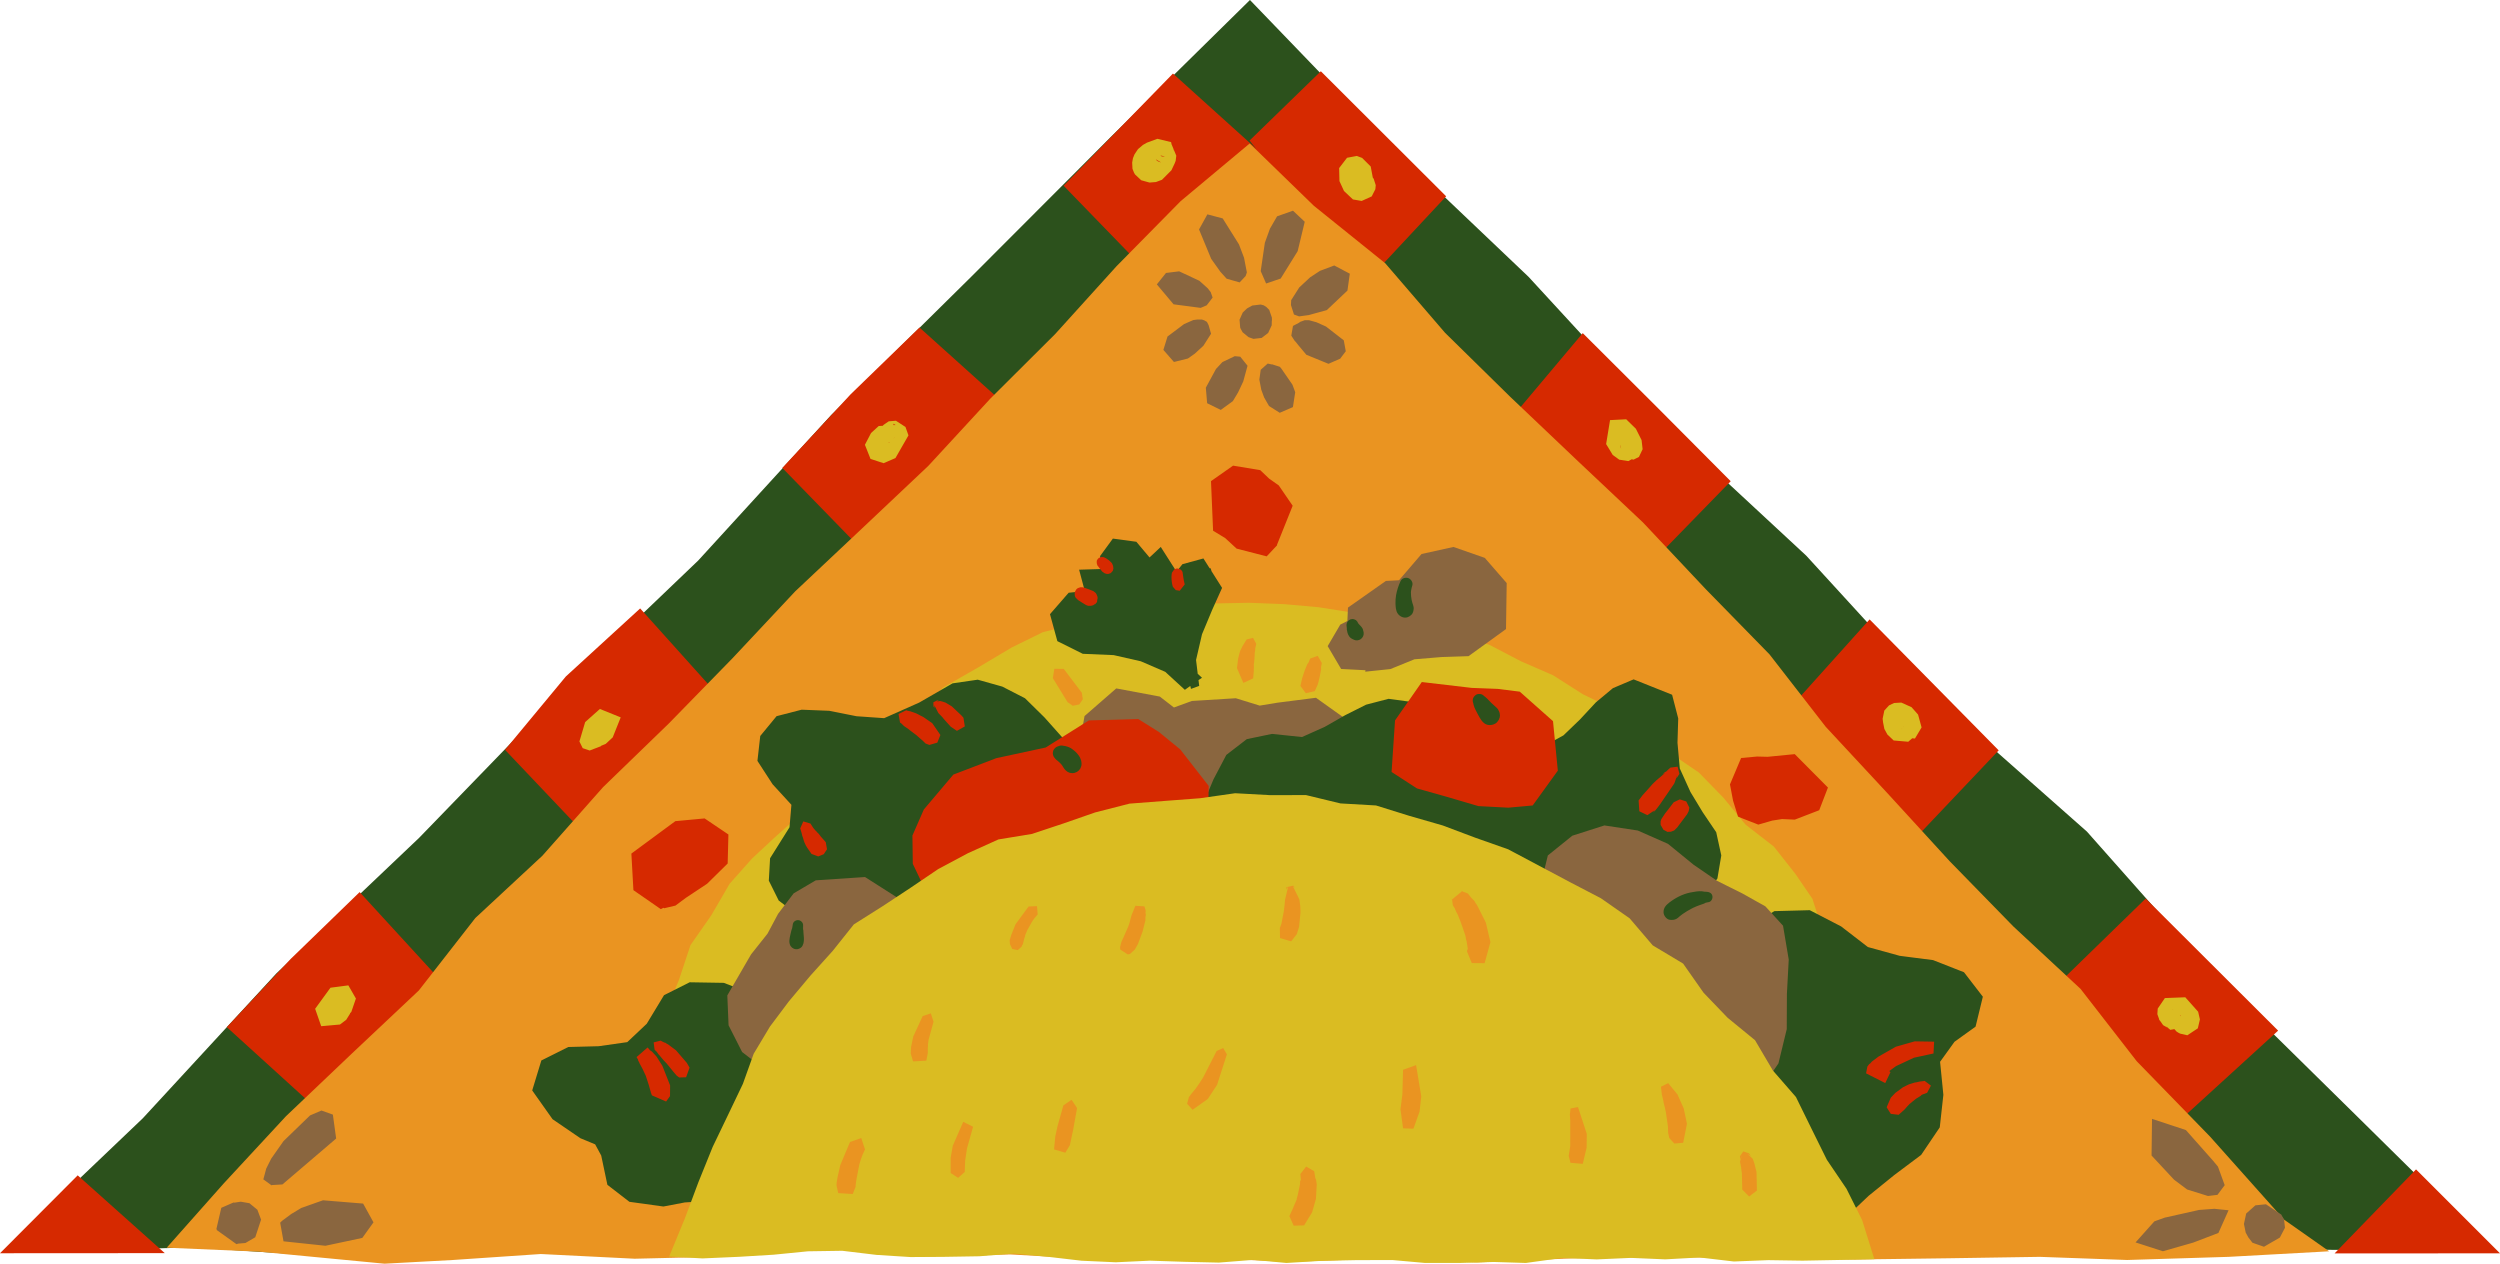 <?xml version="1.0" encoding="UTF-8"?><svg xmlns="http://www.w3.org/2000/svg" xmlns:xlink="http://www.w3.org/1999/xlink" height="241.7" preserveAspectRatio="xMidYMid meet" version="1.0" viewBox="0.0 0.0 478.2 241.7" width="478.2" zoomAndPan="magnify"><g id="change1_1"><path d="M476.93,239.26l-35.49-0.22l-36.79,1.26l-36.79-1.9l-36.79,1.74l-36.79-0.75l-36.79,1.3l-36.78-0.43 l-36.79-1.87l-36.79,0.96l-36.79-0.08l-36.79,1.75l-36.8-2.42L0.37,239.6l26.95-25.7l25.53-27.69l27.3-25.93l26.2-27.04l27.21-26.03 l25.42-27.81l26.78-26.45l26.6-26.64L239.09,0l26.01,27l27.28,25.95l25.5,27.72l27.62,25.62l25.43,27.8l28.26,24.98l25.01,28.22 l26.83,26.41L476.93,239.26z" fill="#2C511C"/></g><g id="change2_1"><path d="M252.65,13.63l23.97,23.92l-15.86,17l-10.58-13.46l-1.17,1.13l-12.64,19.84l-12.97,19.63l-11.95,20.28 l-13.59,19.22l-12.39,20l-13.32,19.41l-11.55,20.54l-13.72,19.13l-12.35,20.03l-13.19,14.62l-27.78-0.5l-24.28,2.37l-31.28-2.85 l14.1-5.75l12.62-12.33l-21.34-19.39l12.25-13.07l13.16-12.76l17.53,19.12l13.36-14.25l13.39-14.72L96.6,143.43l11.64-14.04 l14.21-13.01l16.7,18.59l14.82-12.98l15.27-12.35L149.64,89.5l13.09-14.1l13.15-12.75l17.25,15.51l13.45-12.1l14.29-12.57 l-17.42-17.96l20.91-21.46l15.22,13.73l0.73,0.73l-1.29-1.65L252.65,13.63z M302.75,63.72L289.06,80l13.53,13.72l13.32,14.01 l0.36-0.5l14.78-15.18l-14.14-14.21L302.75,63.72z M343.77,133.89l22.09,26.99l16.45-17.35l-24.69-25.05L343.77,133.89z M462.14,223.68l-15.58,16.07l31.64-0.01L462.14,223.68z M391.33,190.47l0.66-0.49l22.62,26.46l21.15-19.3l-25.33-25.27 L391.33,190.47z M0,239.72l31.52-0.02l-16.66-14.88L0,239.72z" fill="#D62900"/></g><g id="change3_1"><path d="M445.52,239.35l-19.24,1.06l-19.39,0.6l-16.72-0.6l-17.35,0.27l-17.96,0.24l-17.96-0.19l-18.49-0.32 l-17.43,0.28l-18.45,0.79l-17.96-0.75l-17.95,0.65l-17.95-0.84l-17.96,0.39l-17.47-0.98l-17.96,0.43l-17.96-1.79l-17.96,1.75 l-17.96,0.43l-17.96-0.9l-16.93,1.15l-12.96,0.7l-24.01-2.3l-17.65-0.76l10.92-12.31l11.88-12.83l12.68-12.06l12.74-12l10.81-13.86 l12.83-11.92l11.6-13.11l12.57-12.17l12.22-12.52l11.97-12.77l12.74-11.99l12.72-12.01l11.86-12.86l12.39-12.34l11.75-12.99 l12.27-12.45l13.2-11.03l12.27,11.92l13.66,11l11.44,13.3l12.46,12.24l12.67,12.04l12.73,12l11.98,12.73l12.22,12.5l10.76,13.86 l11.89,12.8l11.8,12.89l12.21,12.51l12.84,11.93L408.72,203l14.02,14.41l14.16,15.88L445.52,239.35z" fill="#EA9421"/></g><g id="change4_1"><path d="M346.31,202.36l-4.03,4.4l-4.38,4.02l-5.36,2.66l-4.6,3.74l-5.86,3.31l-6.38,2.19l-6.38,2.04l-6.13,2.81 l-6.41,2.07l-6.62,1.2l-6.69,0.69l-6.6,1.35l-6.73,0.11l-6.69,0.76l-6.72,0.2l-6.69-1.21l-6.68-0.39l-6.77,0.54l-6.61-1.42 l-6.78,0.19l-6.65-0.98l-6.49-1.99l-6.66-0.82l-6.59-1.28l-6.63-1.01l-6.78-0.18l-6.59-1.3l-6.58-1.36l-6.72-1.58l-6.75-1.33 l-6.79-1.1l-6.6-1.9l-6.7-1.65l-6.37-2.69l-3.98-4.6l-0.04-7.16l1.01-6.88l2.6-6.42l2.19-6.61l3.99-5.72l3.5-6.02l4.3-4.84 l4.73-4.39l4.81-4.27l5.5-4.56l5.31-4.77l4.99-5.14l5.85-4.16l5.38-5.43l6.65-3.8l6.47-3.85l5.93-2.91l6.43-1.59l6.34-2.05 l6.66-0.79l6.64-0.87l6.69-0.19l6.69-0.13l6.69,0.26l6.66,0.6l6.61,1.05l6.72,0.53l6.6,1.33l6.4,2.09l6.35,2.22l5.98,3.12l6.15,2.68 l5.66,3.61l6.05,2.94l5.81,3.41l4.76,4.83l5.57,3.79l4.69,4.81l4.27,5.18l5.39,4.18l4.17,5.29l3.22,4.72l1.75,5.47l2.46,5.16" fill="#DABC22"/></g><g id="change5_1"><path d="M260.56,146.1l-0.02-0.04l1.08-0.4l-3.3-7.48l-6.6-4.71l-7.29,0.93l-3.47,0.57l-4.57-1.41l-8.41,0.52 l-3.43,1.25l-2.7-2.09l-8.33-1.56l-6.07,5.29l-0.28,1.57l-0.98,0.92l-3.19,2.75l-0.73,3.55l-1.08,2.34l0.54,3.72l5.05,3.29 l5.04,3.31l5.17,3.09l5.09,3.22l5.22,3.01l5.02,3.34l4.55,2.45l2.61-0.39l4.9-5.47l4.77-5.58l5.09-5.3l4.67-5.67l2.36-4.31 L260.56,146.1L260.56,146.1z M259.99,144.84l-0.06-0.13l0.49-0.19L259.99,144.84z M261.9,145.69l-0.25,1.51l-0.01-0.07l-0.35-0.33 L261.9,145.69z" fill="#8A663F"/></g><g id="change1_2"><path d="M214.45,152.2l4.84,2.03l-0.08,0.25l-0.09,0.7l0,0l0,0l-0.06,0.48l-0.41-0.18L165.5,190.2l0.07,1.19 l-3.54-0.54l-0.49-5.23l-2.37-4.7l-3.71-3.71l-6.51-4.96l-1.89-3.8l0.24-4.28l3.72-5.93l0.36-4.3l-3.6-3.93l-2.9-4.47l0.54-4.76 l3.12-3.79l4.8-1.24l5.28,0.21l5.21,1.04l5.29,0.37l6.7-2.98l6.39-3.68l4.81-0.7l4.7,1.32l4.34,2.23l3.72,3.66l3.46,3.88l3.48,3.9 l3.42,4.08L214.45,152.2z M158.86,193.95l-0.14-0.38l0-0.01l-0.01,0l-0.32-0.84l0,0.05l-4.73,0.67l-4.61-1.34l-4.49-1.74l-6.11-2.36 l-6.53-0.11l-4.91,2.47l-3.3,5.46l-3.73,3.52l-5.47,0.78l-5.81,0.15l-5.15,2.57l-1.75,5.74l3.89,5.5l5.33,3.64l2.82,1.17l1.16,2.14 l1.18,5.6l4.21,3.25l6.51,0.9L131,230l4.18-0.25l7.19,2.04l3.43,1.39l3.68,0.03l0.35-1.87l-0.46-0.26l9.23-37.04L158.86,193.95z M375.67,185.97l-5.91-2.32l-6.38-0.82l-6.09-1.68l-5.11-3.94l-6.01-3.11l-6.77,0.18l-5.6,3.45l-3.98,5.23l0.43,0.21l11.94,50.5 l-0.05,0.02l-0.25,0.79l5.37,1.81l5.38-3.01l4.8-4.55l4.9-3.97l5.14-3.85l3.56-5.27l0.69-6.22l-0.63-6.32l2.76-3.83l4.03-2.9 l1.39-5.72L375.67,185.97z M325.71,155.39l-2.36-3.9l-2.04-4.5l-0.44-4.91l0.14-4.66l-1.17-4.53l-7.36-2.94l-3.96,1.68l-3.26,2.72 l-3.03,3.26l-3.18,3.06l-4.5,2.47l-5.08,0.75l-5.12-0.45l-6.71-3.39l-3.44-3.4l-4.17-2.38l-4.42-0.6l-4.3,1.12l-3.98,2l-3.93,2.24 l-4.35,1.95l-5.74-0.6l-4.82,1l-3.92,3.02l-2.46,4.69l-2.06,4.91l-0.18,5.37l2.17,4.93l0.9-0.41l79.87,25.51l0.09,0.82l2.77-0.15 l0.71-4.85l2.04-4.44l2.72-3.16l2.68-3.28l4.69-6.31l0.74-4.4l-0.97-4.44L325.71,155.39z M229.92,129.64l-0.82-0.75l-0.32-2.65 l1.14-4.92l1.94-4.65l1.9-4.22l-2.02-3.19l-0.16-0.55l-0.2-0.01l-1.19-1.88l-4.02,1.1l-1.13,1.42l-3.01-4.72l-2.15,2.01l-2.52-3 l-4.49-0.61l-2.45,3.35l0.24,2.47l-4.25,0.13l1.09,4.09l-3.09,0.32l-3.57,4.1l1.41,5.16l4.86,2.42l5.91,0.25l5.19,1.18l4.68,2.02 l3.75,3.44l1.04-0.74l0.13,0.56l1.52-0.55l0.05-0.02l-0.13-1.11L229.92,129.64z" fill="#2C511C"/></g><g id="change2_2"><path d="M225.74,143.33l5.46,7l-0.17,9.61l-2.21,0.12l-6.58,1.82l-6.58,1.89l-6.64,1.64l-6.59,1.79l-6.55,1.98 l-6.64,1.62l-6.57,1.87l0.09,0.25l-3.18,1.27l-2.78-4.36l-2.2-4.6l-0.07-5.41l2.18-4.98l5.65-6.68l8.21-3.14l9.45-2.04l8.26-5.18 l9.44-0.27l3.93,2.46L225.74,143.33z M290.7,132.3l-4.23-0.53l-4.96-0.19l-9.55-1.12l-5.12,7.34l-0.66,9.86l4.86,3.15l5.65,1.59 l6.1,1.79l5.71,0.3l4.67-0.42l4.81-6.66l-0.92-9.47L290.7,132.3z M129.18,157.07l-8.41,6.2l0.39,7l5.24,3.63l0.51-0.26l0.14,0.09 l2.16-0.51l1.98-1.48l4.06-2.69l3.94-3.88l0.14-5.55l-4.55-3.07L129.18,157.07z M242.77,91.56l-1.71-1.63l-5.2-0.86l-4.22,2.96 l0.4,9.49l2.31,1.4l2.19,2.02l5.75,1.48l1.97-2.1l0.02-0.15l2.98-7.43l-2.66-3.89L242.77,91.56z M343.3,144.25l-5.18,0.51 l-2.03-0.05l-3.05,0.28l-2.13,5.05l0.59,3.11l0.95,3.05l1.13,0.46l2.75,1.07l2.68-0.77l1.86-0.29l2.44,0.11l4.67-1.8l1.67-4.34 L343.3,144.25z M178.32,138.33l1.56,2.26l-0.59,1.46l-1.52,0.44l-0.72-0.27l-0.48-0.47l0.02,0.02l-1.38-1.21l-1.48-1.11l0.37,0.23 l-1.18-0.8l-0.61-0.59l0.03,0.04l-0.21-0.14l0.02-0.02l-0.28-1.6l1.46-0.7l0.25,0.03l-0.12,0.02l0.67,0.14l1.11,0.39l1.43,0.74 L178.32,138.33z M184.29,137.29l0.26,1.66l-1.51,0.85l-1.2-0.81l-1.55-1.73l0.27,0.24l-1.07-1.11l-0.78-1.52l0.05,0.5l0.02,0.03 l-0.07-0.07l-0.14-0.19l-0.01,0.01l-0.03-0.81l0.73-0.37l0.47,0.15l0.12-0.03l0.46,0.12l0.54,0.18l1.21,0.72l1.87,1.77 L184.29,137.29z M179.64,134.14l-0.17-0.03l0.05-0.03l-0.46,0.18L179.64,134.14z M156.68,159.65l0.3,0.31l-0.18-0.23l-0.32-0.37 l-0.09-0.07l-0.12-0.13l-0.14-0.17l-0.11-0.09l-0.37-0.43l-0.13-0.17l-0.49-0.77l-1.38-0.41l-0.57,1.31l-0.02,0.01l0.27,0.9 l0.21,0.91l-0.04-0.38l0.29,1.12l-0.06-0.43l0.1,0.49l0.21,0.45l0.09,0.2l0.28,0.47l0.82,1.17l1.28,0.48l1.06-0.43l0.62-0.94 l-0.24-1.36L156.68,159.65z M319.88,150.42l0.3-0.44l0.07-0.12l0.1-0.23l0.45-1.33l-0.13,0.6l0.57-0.88l-0.35-1.37l-1.38,0.18l0,0 l-0.81,0.74l0.83-0.38l-1.07,0.51l-0.49,0.46l0.6-0.37l-1.77,1.5l0.01,0l-0.4,0.38l-0.29,0.28l-0.67,0.76l-1.26,1.4l-0.76,1 l0.14,2.07l1.54,0.74l1.42-0.95l-0.38,0.48l0.46-0.41l0.34-0.42l0.57-0.75l1.1-1.61L319.88,150.42z M321.31,152.9l-1.19,0.57 l0.01,0.01l-1.09,1.43l-0.56,0.71l-0.7,1.07l-0.14,0.42l0,0.67l0.54,0.93l0.76,0.41l0.68-0.03l0.62-0.24l0.6-0.6l0.25-0.34 l0.54-0.72l1.08-1.44l0.3-0.59l0.13-0.67l-0.59-1.19L321.31,152.9z M369.96,199.25l-0.12,2.26l-3.74,0.81l-3.42,1.6l-1.3,0.95 l0.23,0.22l-1,2.08l-3.67-1.86l0.25-1.3l0.33-0.44l0.23-0.17l0.3-0.34l1.26-0.95l3.34-1.9l3.6-1.02L369.96,199.25L369.96,199.25z M358,205.03l-0.02,0.01l0.01,0.33L358,205.03z M368.12,206.77l-0.93,0.11l-0.47,0.11l-0.08,0.06l0-0.01l-0.01-0.04l-0.09,0 l0.03,0.03l-0.28,0.03l-1.14,0.35l-1.14,0.56l-1.48,1.09l-0.86,0.91l-0.79,1.83l0.79,1.26l1.5,0.18l1.14-1.02l0.56-0.64l0.31-0.32 l0.07-0.08l0.66-0.54l0.31-0.25l0.3-0.24l0.06-0.03l0.84-0.52l0.04-0.07l0.11-0.1l0.21-0.09l0.84-0.31l0.73-1.37l-1.25-0.94 L368.12,206.77z M129.31,200.91l-1.48-1.11l-0.38-0.21l-0.13-0.11l-0.32-0.09l0,0l-0.05-0.04l-0.2-0.09l-0.38-0.21l-1.34,0.34 l0.18,1.38l0,0l0.24,0.26l0.14,0.12l0.32,0.44l0.1,0.15l0-0.04l0.89,1.07l0.69,0.73l0.12,0.16l-0.02-0.01l0.18,0.2l0.89,1.1 l0.65,0.77l0.5,0.38l1.33-0.04l0.66-1.84l-0.52-0.91L129.31,200.91z M125.56,202.07l-0.87-0.94l-0.4-0.26l-0.04-0.09l-0.38-0.42 l-2.11,1.84l0,0l0.28,0.47l0.03,0.18l0.26,0.5l-0.05-0.06l0.58,1.08l0.1,0.19l-0.02-0.03l0.18,0.38l0.42,0.9l0.57,1.76l0.23,0.82 l0.14,0.48l-0.01,0.03l0.23,0.62l2.71,1.18l0.75-1.03l0.02-2.05l-1.48-3.75L125.56,202.07z M226.35,110.48l-0.15-1.03l-0.11-0.25 l-0.29-0.28l-0.66-0.2l-0.53,0.19l-0.46,0.66l0.02,0l-0.05,0.26l-0.04,0.52l0.02,0.55l0.06,0.54l0.07,0.38l0.11,0.41l0.57,0.65 l0.75,0.12l0.95-1.21l-0.18-0.84L226.35,110.48z M212.87,108.14l-0.16-0.38l-0.11-0.13l-0.12-0.12l-0.04-0.04l-0.29-0.27l-0.38-0.27 l-0.16-0.11l-0.17-0.09l-0.08-0.05l-0.26-0.1l-0.29-0.03l-0.56,0.17l0.51-0.16l-0.1,0l-0.46,0.15l-0.25,0.25l-0.17,0.32l0.01,0.22 l-0.01,0.17l0.03,0.11l0,0l-0.01,0l0.03,0.11l0-0.02l0.06,0.21l0.06,0.14l0.07,0.07l0.12,0.15l0.1,0.15l0.32,0.38l-0.2-0.23 l0.19,0.24l0.28,0.35l0.2,0.14l0.05,0.04l0.05,0.03l0.05,0.04l-0.04-0.03l0.18,0.12l0.43,0.12l0.3-0.02l0.42-0.15l0.39-0.43 l0.11-0.43l-0.05-0.45L212.87,108.14z M209.9,114.77l0-0.03L209.9,114.77L209.9,114.77z M209.96,114.36l-0.06,0.38l0-0.21 l-0.06,0.62l-0.33,0.39l-0.45,0.25l-0.19,0.03l-0.17,0.06l-0.6-0.01l-0.36-0.14l-0.76-0.46l-0.75-0.48l0,0l-0.48-0.47l-0.15-0.31 l-0.04-0.53l0.08-0.34l0.26-0.44l0.27-0.21l0.49-0.16l0.52,0.01l1.14,0.4l0.84,0.34l0.44,0.36l0.15,0.25l-0.02-0.04l0.02,0.05 l0.04,0.07l0.02,0.07l0.07,0.15l-0.01,0.02l-0.04-0.1l0.06,0.2l0-0.1l0.04,0.1l-0.01,0.12L209.96,114.36z M209.48,115.49l-0.32,0.21 l0.12-0.04l-0.01,0.01L209.48,115.49z M209.89,114l-0.01,0.01l0.01,0.01L209.89,114z" fill="#D62900"/></g><g id="change5_2"><path d="M284.01,106.71l4.19,4.82l-0.13,8.8l-7.17,5.18l-5.18,0.17l-5.17,0.43l-4.6,1.87l-4.8,0.5l-0.02,0.07 l0.06-0.35l-4.66-0.24l-2.57-4.37l2.41-4.12l1.18-0.59l0.18-0.12l0.11-2.54l7.25-5.1l2.51-0.13l1.24-1.44l3.07-3.58l6.11-1.35 L284.01,106.71z M341.06,177.07l-3.39-3.71l-4.39-2.46l-4.85-2.42l-4.46-3.06l-4.92-4.01l-5.78-2.55l-6.38-0.97l-6.13,1.96 l-4.69,3.78l-1.42,5.82l1.35,0.24l13.22,28.98l-0.94,1.45l2.7,2.18l3.22,2.38l5.98,3.77l5.96,2.32l6.29-0.02l4.65-2.8l3.1-4.54 l1.59-6.55l0.03-6.75l0.35-6.57L341.06,177.07z M165.46,167.76l-9.42,0.63l-4.23,2.49l-2.98,3.92l-2.02,3.79l-3.15,3.97l-4.54,7.84 l0.24,5.72l2.59,5.11l4.5,3.47l9.37,0.44l7.22-6.19l-1.53-1.05l8.93-15.9l0.88,0.32l0.11,0.05l1.63-4.87l-0.27-5.07L165.46,167.76z M233.44,51.99l1.19,1.32l2.49,0.71l1.15-1.23l0.23-0.68l-0.54-2.81l-0.97-2.55l-3.11-4.97L230.95,41l-1.6,2.89l2.33,5.63 L233.44,51.99z M232.38,43.54l-0.02,0l0,0l0,0l-0.01,0l-0.01-0.01L232.38,43.54z M242.18,54.23l-1.03-2.37l0.79-5.42l0.98-2.71 l1.36-2.35l3.04-1.08l2.25,2.12l-1.35,5.62l-3.25,5.24L242.18,54.23z M224.48,58.21l-3.2-3.81l1.75-2.19l2.52-0.31l3.87,1.81 l1.59,1.43l0.58,0.75l0.36,1.03l-1.13,1.48l-1.16,0.49L224.48,58.21z M231.65,63.84l-1.46,2.29l-1.64,1.51l-1.33,0.94l-2.67,0.66 l-2.02-2.31l0.79-2.56l3.17-2.38l1.76-0.77l0.77-0.1l0.55,0l0.33,0l0.46,0.16l0.5,0.29l0.32,0.62L231.65,63.84z M255.21,50.78 l2.98,1.57l-0.45,3.23l-3.95,3.74l-2.3,0.63l-1.16,0.32l-1.92,0.26l0.03-0.03l-0.93-0.34l-0.58-1.81l0.05-0.94l1.54-2.43l2.1-1.95 l1.86-1.22L255.21,50.78z M253.64,62.46l-1.83-0.82l-1.42-0.39l-0.83,0l-0.91,0.33l-0.11,0.12l-1.22,0.64L247,64.2l0.66,1.02 l0.14,0.12l0.59,0.74l1.49,1.78l4.23,1.73l2.24-0.98l1.07-1.42l-0.38-2.09L253.64,62.46z M253.08,65.75L253.08,65.75l0.16,0.02 L253.08,65.75z M237.24,68.23l1.39,1.73l-0.82,3l-0.99,2.1l-1,1.67l-2.31,1.68l-2.61-1.28l-0.25-2.97l1.94-3.58l1.23-1.32l2.36-1.13 l0.14,0.01L237.24,68.23z M247.22,73.58l0.53,1.44l-0.44,2.85l-2.52,1.09l-2.05-1.3l-0.93-1.62l-0.55-1.49l-0.37-1.93l0.26-1.89 l1.34-1.19l0.77,0.17l0.07-0.02l1.47,0.47l0.31,0.36L247.22,73.58z M241.33,64.64l-1.57,0.18l-0.94-0.33l-1.14-0.94l-0.36-0.66 l-0.1-0.25l-0.12-1.49l0.61-1.37l0.42-0.4l0.41-0.39l1-0.55l1.6-0.19l0.32,0.08l0.28,0.08l0.51,0.33l0.53,0.54l0.5,1.45l0.02,0.41 l-0.01,0.21l-0.02,0.05l-0.02,0.83l-0.68,1.46L241.33,64.64z M415.85,225.65l-4.3-4.62l0.09-7.01l6.48,2.14l5.19,5.86l0.94,1.13 l1.29,3.55l-1.38,1.85l-1.82,0.22l-3.98-1.24L415.85,225.65z M423.56,231.22l2.72,0.28l-1.94,4.34l-4.84,1.85l-5.78,1.65l-5.23-1.69 l3.6-4.03l2.04-0.73l0.22-0.04l6.28-1.41L423.56,231.22z M437.07,234.85l-0.98,1.87l-3.04,1.76l-2.2-0.77l-0.78-1.01l-0.51-0.92 l-0.34-1.66l0.43-2l1.76-1.56l2.02-0.21l2.93,1.97l0.54,0.97L437.07,234.85z M49.23,231.4l0.71,1.89l-1.11,3.37l-1.88,1.1 l-1.39,0.12l-0.33,0.1l-3.76-2.69l-0.01-0.11l-0.07-0.09l0.94-4.06l2.32-1.01l0.22,0.02l1.18-0.18l1.66,0.29L49.23,231.4z M54.02,226.56l-2.01,0.12l-0.06,0.06l-1.58-1.15l0.56-2.08l0.95-1.89l2.35-3.35l5.07-4.91l2.19-0.94l2.18,0.78l0.63,4.58 L54.02,226.56z M69.46,230.22l1.98,3.59l-2.14,2.98l-7.05,1.5l-8.02-0.85l-0.64-3.56l0.35-0.35l1.79-1.33l1.9-1.14l4.15-1.47 L69.46,230.22z" fill="#8A663F"/></g><g id="change4_2"><path d="M358.53,240.87l-6.92,0.14l-6.81,0.13l-6.57-0.1l-6.57,0.26l-6.56-0.77l-6.57,0.36l-6.56-0.28l-6.56,0.29 l-6.57-0.28l-6.97,0.96l-6.17-0.19l-6.57,0.19h-6.54l-6.26-0.56l-6.91,0.02l-6.57,0.13l-6.78,0.41l-6.36-0.59l-6.57,0.52l-6.57-0.15 l-6.57-0.22l-6.57,0.31l-6.57-0.3l-6.33-0.74l-6.57-0.63l-6.64,0.52l-6.7,0.11l-6.44,0.04l-6.5-0.41l-6.57-0.79l-6.57,0.1 l-6.57,0.65l-6.58,0.4l-7.02,0.31l-6.37-0.36l3.02-7.34l2.56-6.85l2.74-6.78l3.17-6.6l2.61-5.46l2.06-5.75l3.12-5.21l3.64-4.85 l4.09-4.88l4.26-4.73l4.05-5.08l5.46-3.45l5.34-3.52l5.32-3.6l5.67-3.03l5.86-2.65l6.44-1.06l6.04-2.01l6.04-2.1l6.56-1.68 l6.76-0.52l6.72-0.51l6.72-0.96l6.76,0.37l6.78-0.02l6.62,1.6l6.79,0.39l6.39,1.99l6.39,1.84l6.22,2.34l6.29,2.22l5.89,3.13 l5.89,3.13l5.95,3.1l5.5,3.84l4.41,5.17l5.82,3.49l3.9,5.56l4.6,4.79l5.25,4.3l3.42,5.8l4.41,5.07l2.96,6.03l2.95,5.97l3.76,5.55 l2.99,5.99L358.53,240.87z" fill="#DABC22"/></g><g id="change3_2"><path d="M246.14,169.68l0.23-0.05l-0.33,0.52l0.04-0.47L246.14,169.68z M248.06,178.67l0.43-1.39l0.27-2.77 l-0.04-1.16l-0.18-1.33l-1.24-2.51l0.36,0.29l-0.26-0.4l-1.01,0.23l-0.59,2.47l-0.08,0.96l-0.15,1.25l-0.45,2.33l-0.19,0.56 l-0.12,0.29l0.03,1.94l2.14,0.63L248.06,178.67z M246.37,169.62l0.02-0.01l0.01-0.05L246.37,169.62z M232.69,201.04l0.02,0.01 l-2.57,5.04l-0.61,0.95l-0.82,1.19l-0.87,1.05l-0.23,0.32l-0.2,0.25l-0.34,1.28l1.05,1.15l2.91-2.07l1.78-2.72l1.87-5.82l-0.71-1.2 L232.69,201.04z M219.16,174.36l-0.06-0.36l-0.2-0.63l-1.73-0.11l0,0l-0.46,1.15l-0.22,0.52l-0.16,0.54l-0.25,0.95l-0.16,0.54 l-0.03,0.03l-0.09,0.26l-0.84,1.92l-0.47,1.02l-0.25,0.99l0.05,0.45l1.43,0.94l0.43-0.1l0.92-0.84l0.59-1.04l0.89-2.39l0.55-2.17 l0-0.56l0.08-0.56l-0.09-0.38L219.16,174.36z M203.4,211.44L203.4,211.44l-1.11,3.95l-0.44,2l-0.23,2.47l2.16,0.63l0.88-1.47 l0.19-0.92l0.44-2.07l0.73-4.09l-1.05-1.57L203.4,211.44z M184.25,214.58l-2,4.57l-0.41,2.34l0,2.88l1.43,0.93l1.27-1.13l0.04-1.36 l0.05-0.92l0.33-2.19l1.17-4.18L184.25,214.58L184.25,214.58z M196.76,173.4l-0.01-0.01l-2.51,3.42l-0.81,2.04l-0.3,1l0.04,0.58 l-0.01,0.04l0.02,0.11l0.44,0.94l1.06,0.22l0.73-0.66l0.04-0.09l0.03-0.11l0.17-0.28l0.27-1.07l0.16-0.47l0.02-0.22l0.01,0.01 l0.38-0.91l0.91-1.63l0.1-0.14l0.06-0.11l0.29-0.4l0.64-0.75l-0.14-1.59L196.76,173.4z M162.59,218.44L162.59,218.44l-1.86,4.42 l-0.5,2.2l-0.18,1.04l-0.05,0.6l0.33,1.52l2.78,0.17l0.57-1.42l-0.03-0.11l0.13-1.05l0.41-2.15l0.21-1.03l0.16-0.5l0.08-0.29 l0.03-0.08l0.01-0.08l0.12-0.28l0.18-0.5l0.48-1.03l-0.72-2.19L162.59,218.44z M268.4,204.62l-0.02,0l-0.14,4.78l-0.36,2.77 l0.5,3.66l1.98,0.07l1.17-3.26l0.33-2.93l-0.99-5.98L268.4,204.62z M279.71,170.42l-0.05,0.04l0.2,0.07L279.71,170.42z M282.55,173.17l-0.36-0.52l-0.13-0.27l-0.69-0.72l-0.61-0.76l-1.12-0.42l-1.88,1.57l0.12,1.03l0.17,0.34l0.21,0.31l0.29,0.7l0.01,0 l0.34,0.66l0.13,0.36l0.01,0.01l0.28,0.69l0.5,1.41l0.48,1.42l0.13,0.74l0.12,0.36l-0.02-0.04l0.23,1.42l-0.01,0.27l-0.04-0.22 l-0.11,0.46l0.92,2.25l2.46,0.02l1.11-4.03l-0.88-3.74L282.55,173.17z M279.1,170.28l0.53,0.2l0.02-0.02L279.1,170.28z M277.71,172.09l0.04,0.18l-0.01-0.2L277.71,172.09L277.71,172.09z M277.73,172.07l0.03-0.02l-0.07-0.58L277.73,172.07z M300.46,212.02l-0.05-0.01l-0.07,0.76l-0.06,0.39l0.08,1.22l0,2.67l-0.01,2.23l-0.2,1.27l-0.09,0.54l0.34,1.33l2.35,0.2l0.74-3.09 l0.03-2.65l-1.68-5.12L300.46,212.02z M320.87,209.35l-1.78-2.17l-1.39,0.69l0.01,0l0.16,1.47l0.29,1.2l0.05,0.35l0.02,0.09 l0.24,0.94l0.1,0.52l0.03,0.06l0.06,0.34l0.38,2.6l0.04,1.23l0.21,0.99l0.97,1.08l1.7-0.15l0.72-3.63l-0.62-2.95L320.87,209.35z M335.99,224.21l-0.44-1.77l-0.29-0.79l-1.07-1.01l0.7,0.46l-0.33-0.49l-1.11-0.37l-0.65,0.96l0.02,0l0.03,0.56l0.3-0.77l-0.32,1.21 l0.19,1l0.03,0.12l0.03,0.36l0.11,0.78l0.07,3.08l1.31,1.33l1.49-1.14L335.99,224.21z M251.65,225.44l-0.05-0.04l-0.22-1.38 l-1.54-0.88l-1.09,1.4l-0.02,0l0.1,1.18l-0.14,0.17l-0.02,0.59l-0.43,2.09l-0.14,0.5l-0.09,0.28l0.06,0l-0.41,0.94l-0.4,0.96 l-0.63,1.36l0.82,1.84l2-0.06l1.53-2.5l0.73-2.56l0.16-2.79l-0.13-0.85L251.65,225.44z M176.48,194.35l0.01,0.01l-1.8,3.9 l-0.41,1.96l-0.08,1.27l0.45,1.54l2.54-0.15l0.28-1.46l0-0.96l0.04-0.41l-0.01-0.27l0.12-0.89l0.95-3.46l-0.52-1.59L176.48,194.35z M239.68,122.01l-1.23,0.3l0.01,0.01l-0.59,0.95l-0.01,0.04l-0.17,0.23l-0.22,0.48l-0.23,0.42l-0.21,0.72l-0.2,0.83l-0.22,1.81 l1.22,2.83l1.87-0.87l0.13-1.42l-0.02-0.48l0.02,0.07l0.02-0.24l-0.02-0.67l0.04-0.17l0.08-0.84l0.03-0.48l0.03-0.75l0.06-0.22 l0.04-0.47l-0.03-0.01l0.22-0.92L239.68,122.01z M203.47,127.94l-1.8-0.01l-0.28,1.76l-0.01,0.01l2.81,4.59l1.01,0.71l1.24-0.25 l0.68-1l-0.19-1.24L203.47,127.94z M250.62,125.96L250.62,125.96l-0.26,0.61l0.01,0.05l-0.31,0.44l-0.48,1.14l-0.49,1.48l-0.35,1.53 l1.04,1.39l1.71-0.4l0.53-1.17l0.17-0.55l0.28-1.21l0.23-1.22l-0.02-0.83l0.04,0.39l0.01-0.14l0.1-0.66l-0.77-1.36L250.62,125.96z" fill="#EA9421"/></g><g id="change1_3"><path d="M270.15,115.29c0.1,0.35,0.28,0.74,0.26,1.11c-0.03,0.43-0.11,0.87-0.43,1.19c-0.2,0.2-0.44,0.36-0.71,0.46 c-0.7,0.26-1.49-0.09-1.9-0.67c-0.38-0.53-0.42-1.29-0.44-1.93c-0.02-0.54,0.02-1.08,0.11-1.61c0.16-0.92,0.47-1.85,0.86-2.69 c0.26-0.55,0.94-0.76,1.48-0.57c0.52,0.19,0.94,0.82,0.77,1.39c-0.09,0.28-0.16,0.55-0.21,0.84c-0.02,0.12-0.04,0.23-0.05,0.35 c0,0.05-0.01,0.11-0.01,0.16c-0.01,0.47,0.05,0.93,0.13,1.4C270.05,114.91,270.09,115.1,270.15,115.29z M260.5,120.02 c-0.07-0.1-0.15-0.19-0.23-0.28c-0.11-0.12-0.23-0.23-0.34-0.35c-0.01-0.01-0.01-0.02-0.02-0.03c-0.03-0.03-0.06-0.06-0.08-0.09 c-0.04-0.07-0.08-0.13-0.12-0.2c0.01,0.02,0.02,0.05,0.04,0.07c-0.05-0.13-0.11-0.24-0.21-0.34c-0.09-0.12-0.2-0.21-0.34-0.27 c-0.09-0.03-0.19-0.06-0.28-0.1c-0.15-0.04-0.31-0.03-0.45,0.01c-0.1,0.01-0.2,0.04-0.28,0.1c-0.14,0.06-0.25,0.14-0.35,0.26 c-0.19,0.24-0.29,0.51-0.28,0.82c0.01,0.1,0.01,0.21,0.03,0.31c0.01,0.08,0.02,0.15,0.03,0.23c0,0.09-0.02,0.18,0,0.27 c0.04,0.2,0.08,0.41,0.13,0.61c0.05,0.21,0.15,0.39,0.26,0.58c0.09,0.15,0.17,0.27,0.32,0.39c0.1,0.07,0.23,0.17,0.34,0.22 c0.05,0.03,0.11,0.04,0.16,0.06c0.04,0.02,0.07,0.05,0.11,0.07c0.11,0.04,0.22,0.07,0.33,0.11c0.12,0.01,0.24,0.01,0.36,0.02 c0.12-0.03,0.23-0.05,0.35-0.08c0.17-0.05,0.31-0.15,0.43-0.27c0.09-0.07,0.17-0.15,0.22-0.26c0.08-0.09,0.12-0.19,0.15-0.31 c0.05-0.11,0.07-0.22,0.06-0.34c0.02-0.16,0-0.32-0.05-0.48C260.74,120.5,260.67,120.24,260.5,120.02z M327.55,171.4 c-0.1-0.52-0.5-0.76-1.01-0.81c-0.17-0.01-0.34-0.03-0.52-0.03c-0.04,0-0.08,0-0.11,0c-0.08,0-0.08,0,0.02-0.02 c-0.14-0.03-0.28-0.05-0.42-0.06c-0.34-0.02-0.68-0.01-1.02,0.04c-0.77,0.11-1.52,0.24-2.26,0.5c-0.72,0.25-1.41,0.6-2.06,1.01 c-0.29,0.18-0.57,0.38-0.84,0.59c-0.64,0.5-1.13,0.98-1.13,1.87c0,0.61,0.56,1.38,1.21,1.45c0.49,0.05,0.89,0.03,1.32-0.22 c0.17-0.1,0.32-0.24,0.47-0.37c0.02-0.01,0.07-0.06,0.1-0.09c0,0,0.01-0.01,0.01-0.01c0.06-0.05,0.12-0.1,0.18-0.14 c0.14-0.11,0.27-0.21,0.41-0.31c0.53-0.37,1.09-0.7,1.66-1c0.07-0.04,0.13-0.07,0.2-0.1c0.14-0.07,0.07-0.06,0.01-0.02 c0.1-0.06,0.29-0.11,0.36-0.15c0.11-0.05,0.23-0.11,0.34-0.16c-0.15,0.07-0.18,0.09-0.08,0.04c0.07-0.03,0.14-0.06,0.21-0.09 c0.14-0.06,0.28-0.11,0.43-0.16c0.3-0.1,0.61-0.2,0.91-0.32c0.11-0.05,0.21-0.12,0.32-0.17c0.02,0,0.1-0.02,0.15-0.03 c0.16-0.04,0.33-0.07,0.49-0.1C327.37,172.43,327.64,171.83,327.55,171.4z M153.74,179.05c0.02,0.22,0.04,0.44,0.03,0.66 c0,0.11-0.01,0.22-0.02,0.33c-0.02,0.28-0.07,0.47-0.19,0.73c-0.02,0.05-0.04,0.09-0.06,0.14c-0.12,0.25-0.38,0.44-0.63,0.55 c-0.22,0.1-0.44,0.13-0.68,0.1c-0.51-0.06-0.97-0.43-1.11-0.93c-0.02-0.06-0.04-0.12-0.05-0.18c-0.05-0.22-0.05-0.4-0.03-0.62 c0.02-0.16,0.04-0.32,0.06-0.47c0.03-0.2,0.08-0.4,0.13-0.6c0.12-0.48,0.2-0.99,0.43-1.44c-0.03,0.09-0.07,0.17-0.1,0.26 c0.05-0.28,0.09-0.55,0.14-0.83c0.08-0.49,0.62-0.79,1.07-0.74c0.47,0.05,0.89,0.46,0.89,0.95c0,0.26,0,0.51-0.01,0.77 c0.02,0.07,0.04,0.14,0.05,0.22c0.01,0.05,0.01,0.11,0.01,0.16c0.01,0.11,0.02,0.22,0.02,0.33 C153.71,178.63,153.73,178.84,153.74,179.05z M153.58,177.58c0-0.01,0-0.02-0.01-0.04c-0.03-0.08-0.07-0.15-0.1-0.23 C153.52,177.42,153.55,177.5,153.58,177.58z M286.69,135.98c-0.08-0.23-0.22-0.43-0.41-0.6c-0.33-0.32-0.69-0.61-1.02-0.93 c-0.16-0.16-0.32-0.32-0.48-0.49c-0.17-0.18-0.33-0.36-0.52-0.51c-0.11-0.11-0.23-0.21-0.36-0.29c-0.02-0.03-0.05-0.05-0.07-0.08 c-0.09-0.06-0.17-0.13-0.26-0.19c-0.15-0.09-0.31-0.13-0.47-0.14c-0.27-0.03-0.57,0.01-0.8,0.17c-0.18,0.12-0.33,0.28-0.44,0.47 c-0.16,0.26-0.21,0.69-0.1,0.98c0.01,0.04,0.03,0.07,0.04,0.11c0.02,0.2,0.08,0.4,0.15,0.6c0-0.01,0-0.03,0-0.04 c0.02,0.09,0.03,0.18,0.08,0.28c0.05,0.11,0.1,0.22,0.15,0.33c0.05,0.1,0.09,0.19,0.14,0.29c0.11,0.22,0.22,0.43,0.34,0.65 c0.22,0.41,0.45,0.84,0.73,1.22c0.29,0.39,0.68,0.74,1.17,0.84c0.52,0.1,1,0.02,1.46-0.24c0.33-0.19,0.45-0.41,0.66-0.71 c0.06-0.15,0.12-0.31,0.18-0.46c0.07-0.26,0.07-0.51,0.01-0.76C286.83,136.28,286.78,136.12,286.69,135.98z M206.8,145.47 c0.05,0.18,0.07,0.44,0.08,0.65c0.01,0.24-0.04,0.47-0.15,0.68c-0.04,0.15-0.12,0.28-0.23,0.39c-0.08,0.13-0.18,0.24-0.32,0.32 c-0.11,0.11-0.24,0.19-0.39,0.23c-0.21,0.11-0.44,0.16-0.68,0.15c-0.16-0.02-0.31-0.04-0.47-0.06c-0.14-0.06-0.28-0.12-0.42-0.18 c-0.12-0.09-0.24-0.18-0.36-0.28c-0.16-0.17-0.32-0.34-0.44-0.55c-0.05-0.08-0.09-0.17-0.15-0.25c-0.05-0.08-0.1-0.15-0.15-0.23 c-0.15-0.18-0.31-0.36-0.5-0.52c0.12,0.09,0.23,0.19,0.35,0.28c-0.19-0.15-0.36-0.29-0.53-0.45c-0.01-0.01-0.03-0.03-0.04-0.04 c-0.02-0.02-0.04-0.03-0.06-0.05c-0.25-0.17-0.49-0.38-0.65-0.64c-0.01-0.01-0.03-0.02-0.03-0.03c-0.08-0.09-0.14-0.19-0.17-0.31 c-0.06-0.11-0.09-0.23-0.09-0.35c-0.03-0.12-0.03-0.25,0.01-0.37c0.01-0.19,0.07-0.36,0.18-0.51c0.08-0.09,0.15-0.18,0.23-0.28 c0.1-0.07,0.19-0.14,0.29-0.21c0.11-0.04,0.22-0.09,0.34-0.13c0.02,0,0.03,0,0.05-0.01c0.06-0.02,0.12-0.06,0.18-0.07 c0.2-0.06,0.32-0.06,0.48-0.04c0.21,0.03,0.42,0.06,0.62,0.1c0.12,0.03,0.24,0.06,0.36,0.1c0.25,0.08,0.51,0.18,0.73,0.32 c0.24,0.15,0.45,0.33,0.67,0.51c0.2,0.16,0.39,0.35,0.55,0.55c0.18,0.23,0.36,0.44,0.49,0.7 C206.64,145.07,206.74,145.26,206.8,145.47z M201.84,145.09c0.01,0.02,0.02,0.03,0.03,0.05c0.05,0.04,0.09,0.08,0.14,0.11 C201.94,145.21,201.9,145.14,201.84,145.09z" fill="#2C511C"/></g><g id="change4_3"><path d="M224.46,28.48L224.46,28.48l0.01-0.06L224.46,28.48z M224.46,28.48l0.54,1.3l-0.12,0.99l-0.19,0.49 l-0.62,1.31l-1.81,1.82l-1.15,0.43l-1.23,0.1l-1.59-0.44l-1.19-1.12l-0.19-0.34l-0.29-0.73l-0.06-1.2l0.15-0.83l0.3-0.74l0.66-0.99 l0.95-0.81l0.76-0.43l2-0.74l2.62,0.63l0.12,0.51l0.02,0.01L224.46,28.48l-0.09,0.24l0.02,0.08L224.46,28.48z M222.39,29.96 l0.42,0.01l-0.2-0.07l0.12-0.01l0,0l-0.12,0.01l-0.21-0.07l-0.42-0.08l0.09,0.09l0.1,0.05l0.06,0.02l0.12,0.02l-0.06,0.01l0,0 l0.07-0.01l0.04,0l0.14-0.02l-0.08,0.03l0.1,0.01l-0.13,0L222.39,29.96z M221.2,30.63l0.26,0.21l0.43,0.18l0.16,0.02l-0.92-0.54 l-0.02,0.01L221.2,30.63z M222.42,29.99l-0.04-0.02l-0.01,0L222.42,29.99z M223.25,29.98l-0.02,0l-0.01,0L223.25,29.98z M222.61,29.9l-0.27,0.02l0.01,0l0.19-0.02l-0.01,0L222.61,29.9L222.61,29.9z M173.2,81.67l0.57,1.61l-2.49,4.34l-2.26,0.98 l-2.51-0.82l-1.07-2.7l1.17-2.25l1.47-1.34l0.84-0.05l0.01-0.12l1.07-0.73l1.37-0.11L173.2,81.67z M171.09,83.7l-0.22,0.21 l0.32-0.28L171.09,83.7z M170.08,84.6L170,84.59l-0.05,0.06l0.23,0.01L170.08,84.6z M170.79,84.61l-0.11,0.01h0L170.79,84.61z M170.94,81.32l0.38-0.02l-0.47-0.25L170.94,81.32z M170.31,84.67l0.08-0.01l0,0l-0.06,0.01L170.31,84.67z M111.93,138.12l-1.1,3.71 l0.63,1.28l1.33,0.45l2.17-0.83l-0.01-0.06l0.91-0.38l1.34-1.24l1.53-3.83l-3.98-1.61L111.93,138.12z M66.63,188.48l1.45,2.52 l-0.88,2.56l-0.24,0.25l0,0.08l-0.74,1.18l-1.19,0.9l-3.59,0.32l-1.16-3.33l2.93-4.03L66.63,188.48z M63.48,193.13L63.48,193.13 L63.48,193.13L63.48,193.13z M262.59,33.98l-0.4-2.13l-1.64-1.64l-1.02-0.38l-1.87,0.35l-1.51,1.97l0.06,2.49l0.87,1.9l1.71,1.61 l1.67,0.29l1.92-0.87l0.7-1.38l0.07-0.77l-0.39-1.22L262.59,33.98z M314.2,85.92l-0.69,1.46l0.01,0.01l-1.05,0.53l-0.36-0.07 l-0.64,0.35l-1.74-0.27l-1.25-0.91l-1.26-2.08l0.75-4.58l3.09-0.16l1.85,1.81l1.09,2.17L314.2,85.92z M310.08,85.84l-0.07-0.76 l-0.01,0.05l0,0.35L310.08,85.84z M366.89,136.69l0.67,2.45l-1.27,2.13l-0.52-0.05l-0.76,0.66l-2.79-0.24l-1.2-1.14l-0.58-1.07 l-0.24-1.21l-0.09-0.74l0.32-1.56l0.9-0.99l0.96-0.46l1.39-0.08l1.96,0.88L366.89,136.69z M363.96,139.17L363.96,139.17 L363.96,139.17L363.96,139.17z M364.14,138.98l-0.01,0.02l0.06-0.06l0-0.01l-0.23,0.19L364.14,138.98z M363.62,139.57l0.23-0.29 l-0.03,0.02L363.62,139.57z M364.17,138.96L364.17,138.96l-0.05,0.04l-0.01,0.02L364.17,138.96z M420.8,194.99l-0.4,1.71l-2.01,1.33 l-1.37-0.32l-0.34-0.17l-0.38-0.25l-0.33-0.4l0.22,0.3l-0.27-0.34l-0.79,0.14l-0.23-0.21l-0.28-0.18l0-0.01l-0.03-0.02l0,0 l-0.03-0.02l-0.8-0.46l-0.72-1.03l-0.38-1.07l0.07-1.07l1.37-2.01l3.9-0.15l2.46,2.76L420.8,194.99z M417,194.24l0.19,0.16 l-0.19-0.25l-0.02-0.02L417,194.24z M418.03,194.88l0.01,0h0L418.03,194.88L418.03,194.88z M415.42,193.09l0.19,0.09l0.12,0.03 L415.42,193.09z M414.63,196.59l-0.01-0.03l0.13,0.1l0.07,0.04l-0.45-0.41l0.22,0.27L414.63,196.59z M414.88,196.76l-0.06-0.05 l-0.05-0.03L414.88,196.76z M418.19,194.93l-0.14-0.06l-0.01,0L418.19,194.93z M418.28,194.88l-0.09,0l0,0L418.28,194.88z M413.14,195.32l-0.09-0.25l-0.11-0.15L413.14,195.32z M414.66,196.65l-0.02-0.04l-0.03-0.02L414.66,196.65z" fill="#DABC22"/></g></svg>